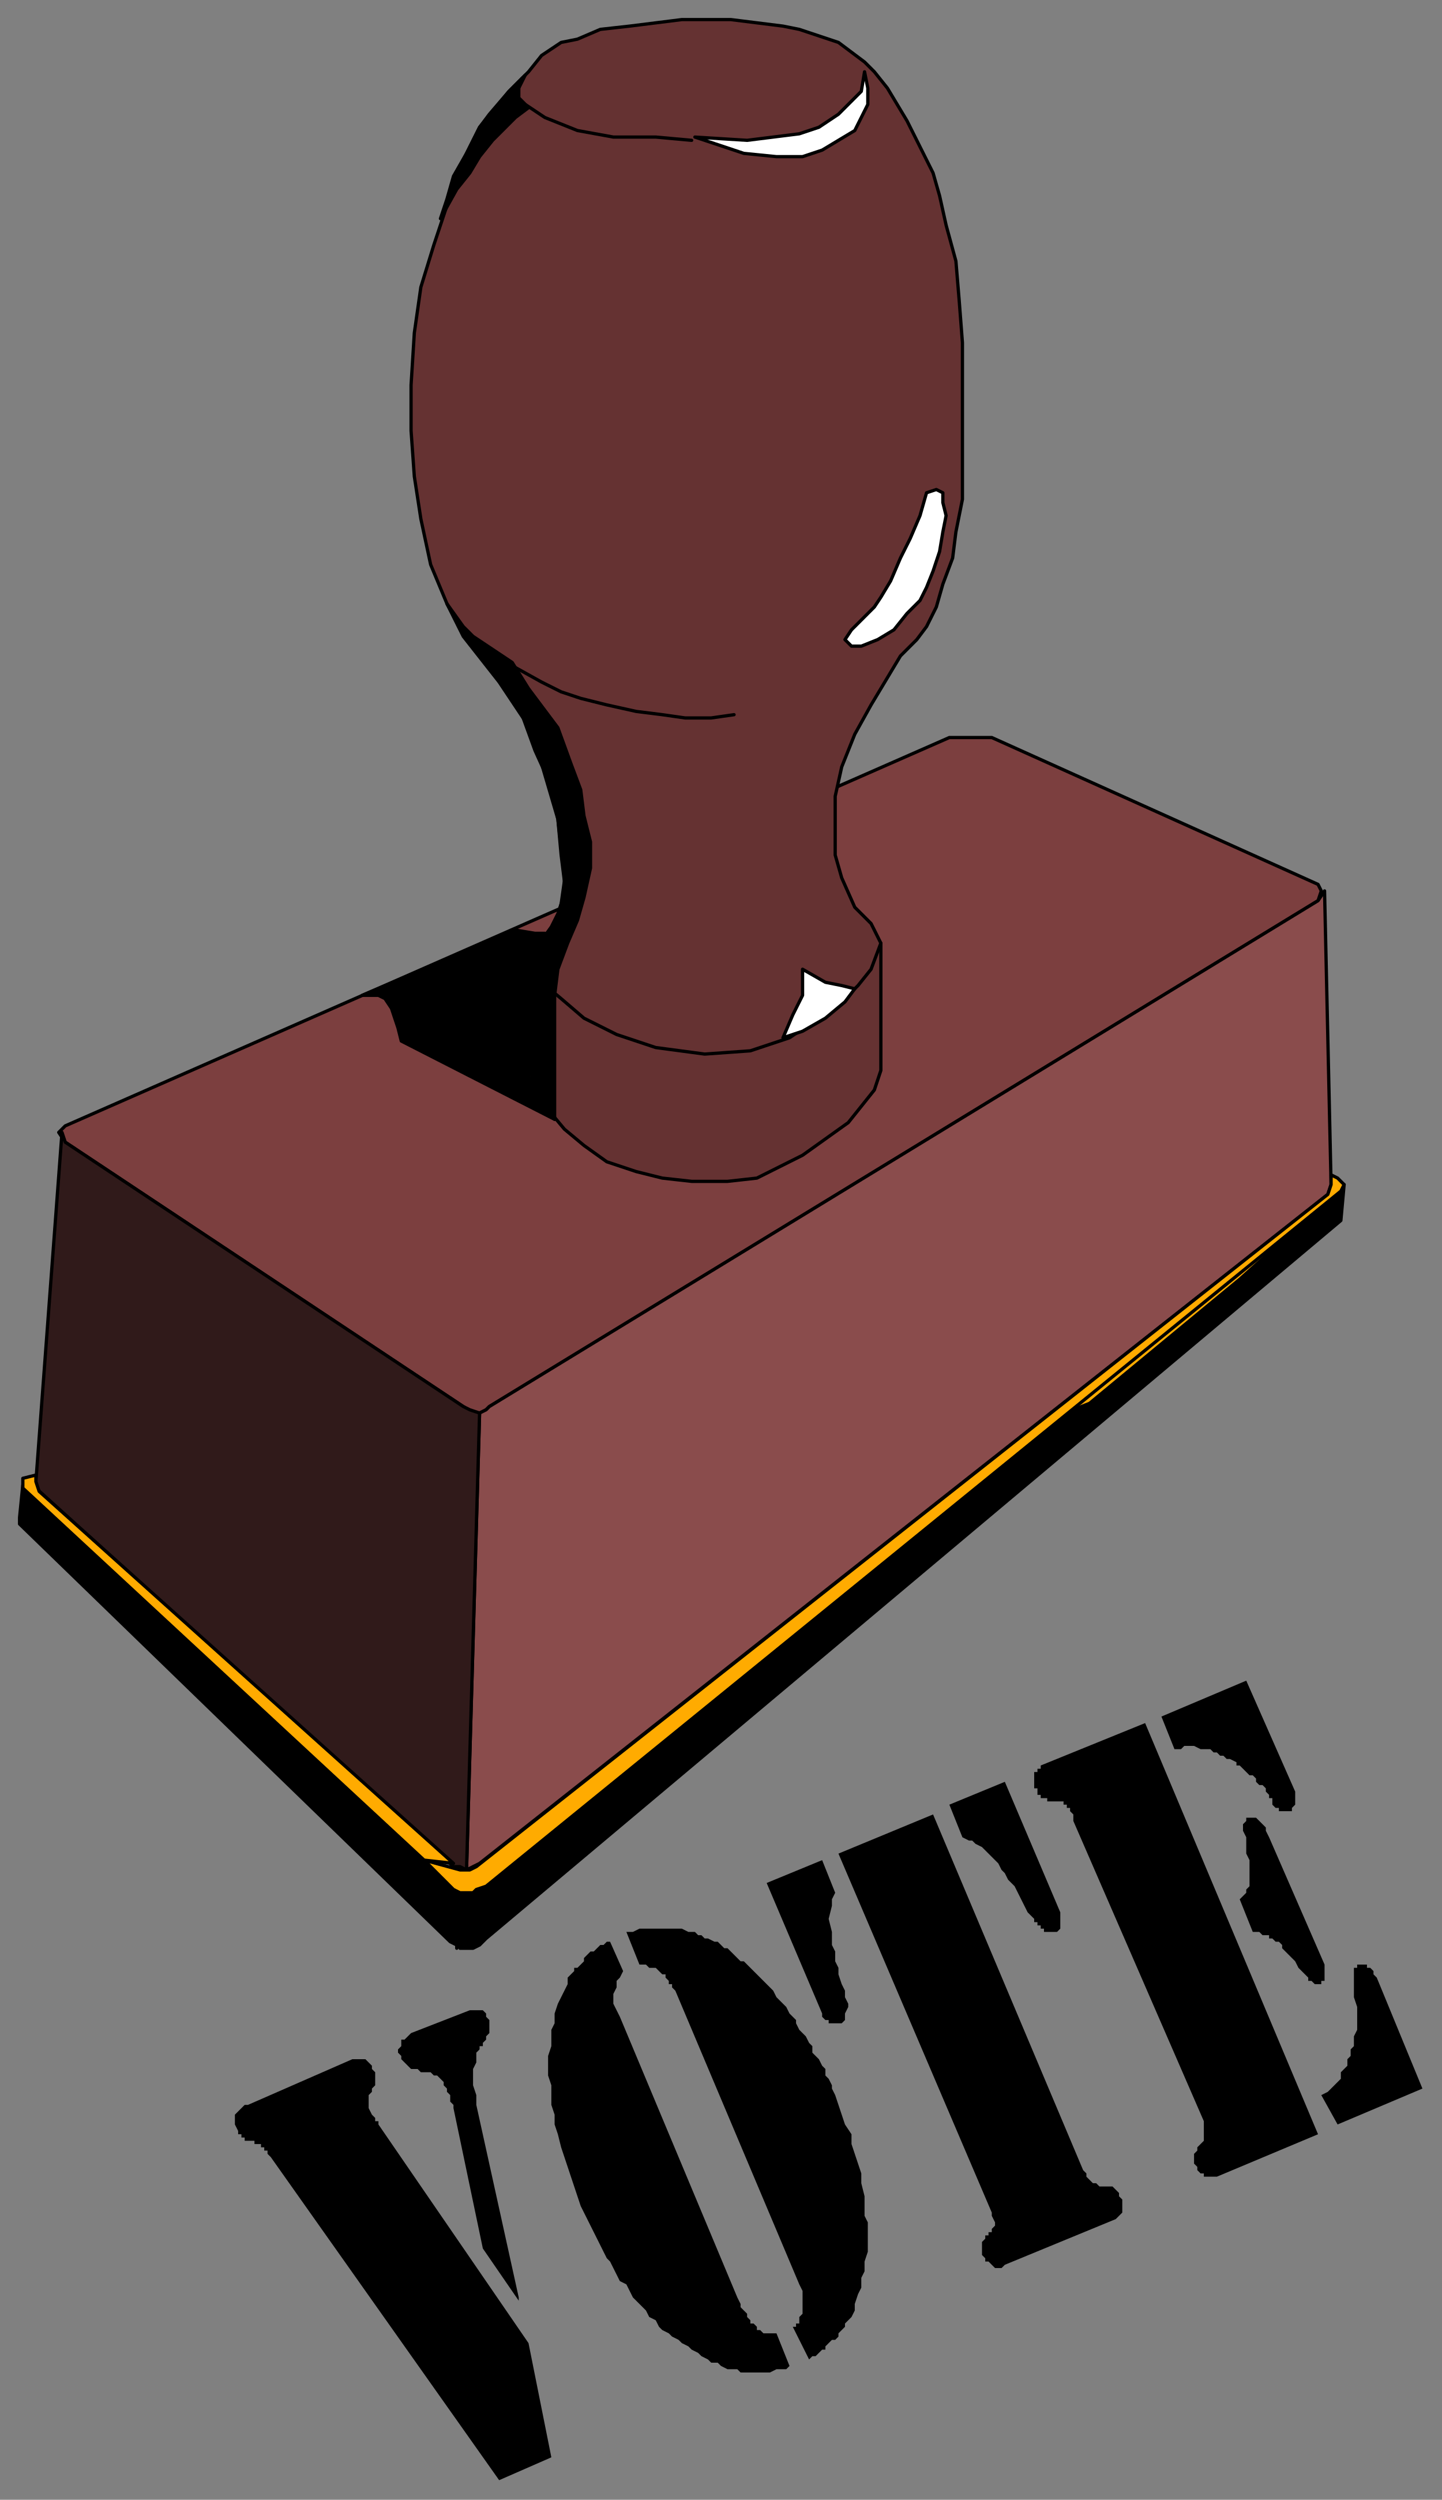 <svg xmlns="http://www.w3.org/2000/svg" fill-rule="evenodd" height="766" preserveAspectRatio="none" stroke-linecap="round" width="442"><rect width="100%" height="100%" fill="#808080" stroke="none"/><style>.brush0{fill:#fff}.pen0{stroke:#000;stroke-width:1;stroke-linejoin:round}.brush5{fill:#000}.brush6{fill:#ffab00}</style><path class="pen0" style="fill:#7c3f3f" d="M291 226h13l100 45 1 2-1 3-254 155-1 1-2 1h-2l-3-2-122-81-2-3 2-2 271-119z"/><path class="pen0" style="fill:#653232" d="m172 262-1-11-5-17-5-13-8-12-11-14-5-10-5-12-3-14-2-13-1-14v-14l1-16 2-14 4-13 4-12 5-14 5-10 9-11 6-6 4-5 6-4 5-1 7-3 9-1 8-1 8-1h15l8 1 8 1 5 1 6 2 6 2 4 3 4 3 3 3 4 5 3 5 3 5 4 8 4 8 2 7 2 9 3 11 1 12 1 13v48l-2 10-1 8-3 8-2 7-3 6-3 4-5 5-9 15-5 9-4 10-2 9v18l2 7 4 9 5 5 3 6v39l-2 6-4 5-4 5-7 5-7 5-8 4-6 3-9 1h-11l-9-1-8-2-9-3-7-5-6-5-5-6-4-7-1-3v-36l3-5 4-5 2-7 1-7-1-8z"/><path class="pen0" style="fill:#8a4c4c" d="m147 433 2-1 1-1 254-155 2-3 2 90-1 3-260 205-2 1-2 1 4-140z"/><path class="pen0" style="fill:#301a1a" d="m19 347 1 3 122 81 2 1 3 1-4 140-2-1h-2L11 456v-2l8-107z"/><path class="pen0 brush5" d="m140 597 1-18h-2L7 455l-1 10v2l132 128 2 1v1zm1 0h4l2-1 2-2 262-220 1-11-1 1-262 213-3 2h-1l-2 1-2-1v18z"/><path class="pen0 brush6" d="m324 434 85-68-29 26-46 38-10 4z"/><path class="pen0 brush6" d="m410 361 2 2-1 2-262 213-3 1-1 1h-4l-2-1-9-9 11 3h3l2-1 261-206 1-3v-3l2 1z"/><path class="pen0 brush6" d="M130 570 7 456v-3l4-1v2l1 3 127 114-9-1z"/><path class="pen0 brush0" d="m265 22-1 6-2 2-5 5-6 4-6 2-8 1-8 1-16-1 6 2 9 3 10 1h8l6-2 5-3 5-3 2-4 2-4v-5l-1-5z"/><path class="pen0" fill="none" d="m212 43-11-1h-13l-11-2-10-4-6-4-2-2v-3l1-3"/><path class="pen0 brush0" d="m287 150-3 1-2 7-3 7-3 6-3 7-3 5-2 3-4 4-3 3-2 3 2 2h3l5-2 5-3 4-5 4-4 2-4 2-5 2-6 1-6 1-5-1-4v-3l-2-1z"/><path class="pen0" fill="none" d="m225 219-7 1h-8l-7-1-8-1-9-2-8-2-6-2-6-3-9-5m5 90 4 7 6 5 7 6 10 5 12 4 15 2 14-1 12-4 9-6 7-5 5-5 4-5 3-8"/><path class="pen0 brush0" d="m262 303-4-1-5-1-7-4v8l-3 6-3 7 6-2 7-4 6-5 3-4z"/><path class="pen0 brush5" d="m177 282-3 7-3 8-1 8-4-4-4-7 2-3 5-7 2-4 2-6v-6l-1-8-1-9-2-10-5-11-4-11-11-16-7-9-5-9 5 7 3 3 6 4 6 4 5 8 9 12 4 11 3 8 1 8 2 8v8l-2 9-2 7z"/><path class="pen0 brush5" d="m158 285 6 1h3l-2 4-3 4v36l4 7 4 6-47-24-1-4-2-6-2-3-2-1h-5l47-20z"/><path class="pen0 brush5" d="m163 330 1 3 3 4 3 6v-38l-4-4-4-6 1 35zM150 35l-3 4-4 8-4 7-2 7-2 6 5-9 4-5 3-5 4-5 3-3 4-4 4-3-3-3v-3l2-4-5 5-6 7z"/><path class="brush5" d="m351 528 53 126-31 13h-4v-1h-1l-1-1v-1l-1-1v-3l1-1v-1l1-1 1-1v-6l-40-92v-2l-1-1v-1h-1v-1h-1v-1h-5v-1h-2v-1h-1v-2h-1v-5h1v-1h1v-1l32-13zm54 114 2-1 1-1 1-1 1-1 1-1v-2l1-1 1-1v-2l1-1v-2l1-1v-3l1-2v-7l-1-3v-9h1v-1h3v1h1l1 1v1l1 1 14 34-26 11-5-9zm-49-116 26-11 15 34v4l-1 1v1h-4v-1h-1l-1-1v-2h-1v-1l-1-1v-1l-1-1h-1l-1-1v-1l-1-1h-1l-1-1-1-1-1-1h-1v-1l-2-1h-1l-1-1h-1l-1-1h-1l-1-1h-3l-2-1h-3l-1 1h-2l-4-10zm24 56 1-1 1-1v-1l1-1v-8l-1-2v-5l-1-2v-2l1-1v-1h3l1 1 1 1 1 1v1l1 2 17 39v5h-1v1h-2l-1-1h-1v-1l-1-1-1-1-1-1-1-2-1-1-1-1-1-1-1-1v-1l-1-1h-1l-1-1h-1v-1h-2l-1-1h-2l-4-10zm-89-29 17-7 17 40v5l-1 1h-4v-1h-1v-1h-1v-1h-1v-1l-1-1-1-1-1-2-1-2-1-2-1-2-2-2-1-2-1-1-1-2-1-1-2-2-1-1-1-1-2-1-1-1h-1l-2-1-4-10zm-39 17 4 10-1 2v2l-1 4 1 4v4l1 2v3l1 2v2l1 3 1 2v2l1 2v1l-1 2v2l-1 1h-4v-1h-1l-1-1v-1l-17-40 17-7zm5-2 29-12 46 109 1 1v1l1 1 1 1h1l1 1h4l1 1 1 1v1l1 1v4l-1 1-1 1-34 14-1 1h-2l-1-1-1-1h-1v-1l-1-1v-4l1-1v-1h1v-1h1v-1l1-1v-1l-1-2v-1l-47-110zm-70 27 4 9-1 2-1 1v2l-1 2v3l1 2 1 2 36 86 1 2v1l1 1 1 1v1l1 1v1h1l1 1v1h1l1 1h4l4 10-1 1h-3l-2 1h-9l-1-1h-3l-2-1-1-1h-2l-1-1-2-1-1-1-2-1-1-1-2-1-1-1-2-1-1-1-2-1-1-1-1-2-2-1-1-2-1-1-2-2-1-1-1-2-1-2-2-1-1-2-1-2-1-2-1-1-1-2-1-2-1-2-1-2-1-2-1-2-1-2-1-2-1-3-1-3-1-3-1-3-1-3-1-3-1-4-1-3v-3l-1-3v-6l-1-3v-6l1-3v-5l1-2v-3l1-3 1-2 1-2 1-2v-2l1-1 1-1v-1h1l1-1 1-1v-1l1-1 1-1h1l1-1 1-1h1l1-1h1zm5-3h2l2-1h13l2 1h2l1 1h1l1 1h1l2 1h1l1 1 1 1h1l1 1 1 1 1 1 1 1h1l1 1 1 1 1 1 1 1 1 1 1 1 1 1 1 1 1 1 1 2 1 1 1 1 1 1 1 2 1 1 1 1v1l1 2 1 1 1 1 1 2 1 1v2l1 1 1 1 1 2 1 1v2l1 1 1 2v1l1 2 1 3 1 3 1 3 2 3v3l1 3 1 3 1 3v3l1 4v6l1 2v9l-1 3v3l-1 2v3l-1 2-1 3v2l-1 2-1 1-1 1v1l-1 1-1 1v1l-1 1h-1l-1 1-1 1v1h-1l-1 1-1 1h-1l-1 1-5-10h1v-1h1v-2l1-1v-7l-1-2-38-90-1-1v-1h-1v-1l-1-1v-1h-1l-1-1-1-1h-2l-1-1h-2l-4-10zm-39 168-70-99-1-1v-1h-1v-1h-1v-1h-2v-1h-3v-1h-1v-1h-1v-1l-1-2v-3l1-1 1-1 1-1h1l32-14h4l1 1 1 1v1l1 1v4l-1 1v1l-1 1v4l1 2 1 1v1h1v1l46 67 7 35-16 7zm6-56v1l-11-16-9-43v-1l-1-1v-2l-1-1v-1l-1-1v-1l-1-1-1-1h-1l-1-1h-3l-1-1h-2l-1-1-1-1-1-1v-1l-1-1v-1l1-1v-2h1l1-1 1-1 18-7h4l1 1v1l1 1v4l-1 1v1l-1 1v1h-1v1l-1 1v3l-1 2v5l1 3v3l13 59z" style="stroke:none"/></svg>
